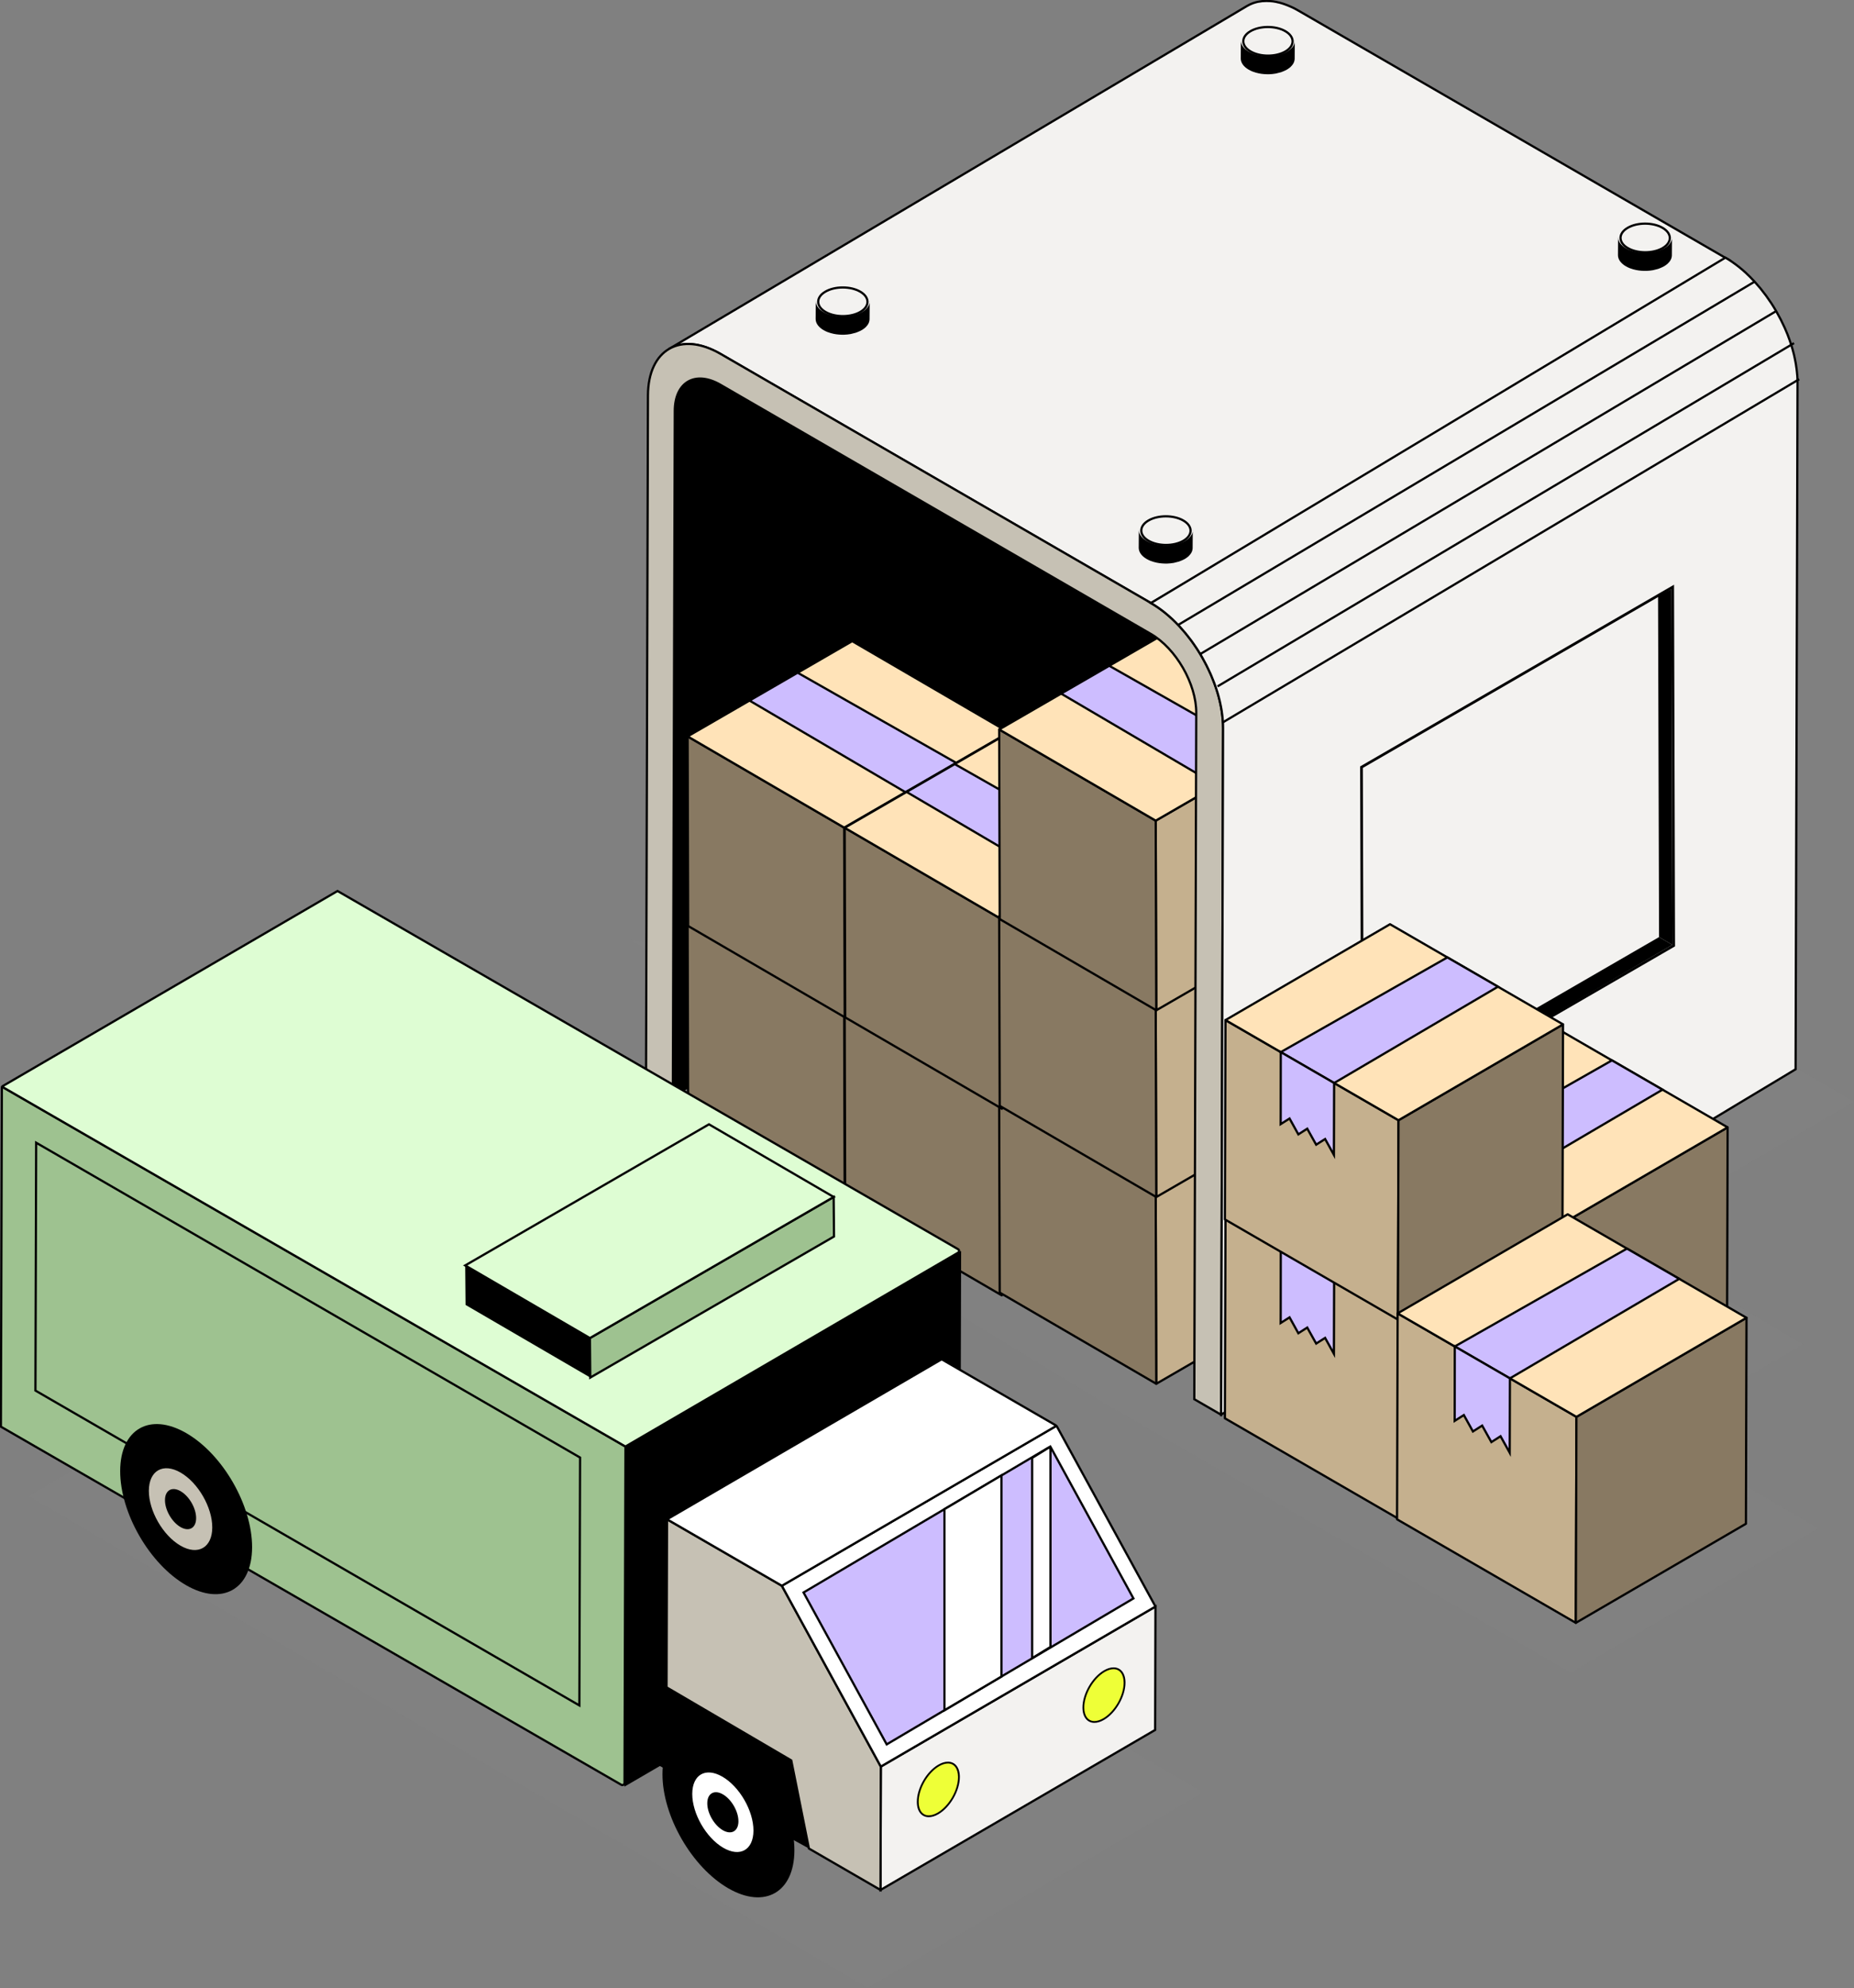 <svg width="419" height="449" viewBox="0 0 419 449" fill="none" xmlns="http://www.w3.org/2000/svg">
<rect x="0" y="0" width="419" height="449" fill="#808080" stroke="none"/>
<g clip-path="url(#clip0_31_3901)">
<g opacity="0.4">
<path d="M196.079 449L271.251 405.225C271.561 405.045 271.552 404.605 271.251 404.425L82.189 293.796L6.454 337.898L196.079 449Z" fill="#828282"/>
</g>
<path d="M182.812 417.498L145.999 397.127L163.36 380.858L180.924 393.979L182.812 417.498Z" fill="black"/>
<path opacity="0.4" d="M145.999 253.935L277.038 266.396L410.902 345.213L354.986 377.767L251.213 317.902C251.172 317.878 145.958 253.96 145.999 253.935Z" fill="#828282"/>
<path opacity="0.4" d="M142.58 212.337L273.62 224.798L407.483 303.615L351.568 336.169L247.794 276.304C247.754 276.279 142.54 212.361 142.58 212.337Z" fill="#828282"/>
<path opacity="0.4" d="M154.097 157.577L285.137 170.038L419 248.855L363.085 281.409L259.311 221.544C259.271 221.519 154.057 157.601 154.097 157.577Z" fill="#828282"/>
<mask id="mask0_31_3901" style="mask-type:luminance" maskUnits="userSpaceOnUse" x="168" y="76" width="17" height="16">
<path d="M168.992 87.624L176.789 91.229C179.117 92.305 182.104 91.008 183.61 88.211C185.197 85.259 184.546 81.769 182.185 80.399L174.388 76.795C176.748 78.165 177.399 81.655 175.812 84.607C174.225 87.559 171.32 88.701 168.992 87.624Z" fill="white"/>
</mask>
<g mask="url(#mask0_31_3901)">
<path d="M168.992 87.624L176.789 91.229C179.117 92.305 182.104 91.008 183.61 88.211C185.197 85.259 184.546 81.769 182.185 80.399L174.388 76.795C176.748 78.165 177.399 81.655 175.812 84.607C174.225 87.559 171.32 88.701 168.992 87.624Z" fill="#323232" stroke="black" stroke-width="0.5" stroke-miterlimit="10"/>
</g>
<path d="M168.992 87.624L176.789 91.229C179.117 92.305 182.104 91.008 183.61 88.211C185.197 85.259 184.546 81.769 182.185 80.399L174.388 76.795C176.748 78.165 177.399 81.655 175.812 84.607C174.225 87.559 171.32 88.701 168.992 87.624Z" stroke="black" stroke-width="0.5" stroke-miterlimit="10"/>
<mask id="mask1_31_3901" style="mask-type:luminance" maskUnits="userSpaceOnUse" x="168" y="87" width="9" height="5">
<path d="M176.455 91.058C176.325 90.992 176.146 90.911 176.008 90.854C173.558 89.72 171.108 88.587 168.658 87.453C168.764 87.518 168.878 87.575 168.992 87.624L176.789 91.229C176.675 91.18 176.569 91.123 176.455 91.058Z" fill="white"/>
</mask>
<g mask="url(#mask1_31_3901)">
<path d="M168.992 87.624L176.789 91.229C176.675 91.18 176.569 91.123 176.455 91.058L168.658 87.453C168.764 87.518 168.878 87.575 168.992 87.624Z" fill="#838383" stroke="black" stroke-width="0.5" stroke-miterlimit="10"/>
</g>
<path d="M176.455 91.058C176.325 90.992 176.146 90.911 176.008 90.854C173.558 89.72 171.108 88.587 168.658 87.453C168.764 87.518 168.878 87.575 168.992 87.624L176.789 91.229C176.675 91.18 176.569 91.123 176.455 91.058Z" stroke="black" stroke-width="0.5" stroke-miterlimit="10"/>
<path d="M283.387 13.138C283.387 13.097 283.403 13.056 283.411 13.015C283.476 12.722 283.549 12.436 283.631 12.159C283.647 12.11 283.663 12.061 283.68 12.004C283.769 11.743 283.859 11.498 283.973 11.262C283.981 11.238 283.989 11.213 284.005 11.189C284.127 10.919 284.266 10.675 284.42 10.438C284.445 10.406 284.469 10.373 284.485 10.341C284.607 10.153 284.738 9.982 284.884 9.819C284.933 9.761 284.99 9.704 285.039 9.647C285.161 9.517 285.291 9.386 285.43 9.272C285.486 9.223 285.535 9.174 285.592 9.125C285.78 8.97 285.983 8.832 286.186 8.709L155.505 86.197C155.294 86.32 155.098 86.458 154.911 86.613C154.854 86.662 154.797 86.711 154.748 86.76C154.618 86.874 154.488 87.005 154.366 87.135C154.309 87.192 154.26 87.249 154.203 87.306C154.065 87.469 153.934 87.641 153.812 87.828C153.788 87.861 153.764 87.893 153.747 87.926C153.747 87.926 153.739 87.942 153.731 87.951C153.593 88.171 153.462 88.407 153.34 88.66C153.34 88.66 153.34 88.676 153.332 88.684C153.324 88.709 153.316 88.733 153.3 88.758C153.226 88.913 153.153 89.076 153.096 89.247C153.064 89.329 153.039 89.41 153.015 89.5C152.998 89.549 152.982 89.598 152.966 89.655C152.95 89.704 152.933 89.745 152.917 89.793C152.868 89.965 152.819 90.136 152.779 90.315C152.762 90.381 152.754 90.446 152.738 90.503C152.73 90.544 152.722 90.585 152.714 90.625C152.697 90.691 152.689 90.748 152.673 90.813C152.649 90.976 152.624 91.139 152.6 91.302C152.592 91.392 152.583 91.49 152.567 91.579C152.567 91.612 152.567 91.645 152.559 91.677C152.559 91.718 152.551 91.759 152.543 91.8C152.526 91.955 152.518 92.118 152.51 92.281C152.51 92.444 152.502 92.607 152.502 92.778C152.502 92.786 152.502 92.794 152.502 92.811L152.062 247.852L350.957 132.044L283.183 15.323C283.183 14.932 283.208 14.556 283.24 14.198C283.24 14.165 283.24 14.133 283.248 14.1C283.281 13.765 283.33 13.447 283.387 13.138Z" fill="black"/>
<path d="M293.52 2.446C293.349 2.349 293.178 2.251 292.999 2.153C292.934 2.12 292.869 2.088 292.804 2.047C292.714 1.998 292.624 1.957 292.543 1.908C292.478 1.876 292.405 1.835 292.34 1.802C292.226 1.745 292.12 1.696 292.006 1.647C291.933 1.615 291.851 1.574 291.778 1.541C291.745 1.525 291.713 1.509 291.68 1.501C291.461 1.403 291.241 1.313 291.029 1.223C291.021 1.223 291.013 1.223 291.005 1.215C290.793 1.134 290.582 1.052 290.378 0.979C290.346 0.97 290.321 0.962 290.289 0.946C290.207 0.922 290.126 0.897 290.053 0.864C289.947 0.832 289.833 0.791 289.727 0.758C289.67 0.742 289.613 0.726 289.556 0.71C289.458 0.685 289.361 0.652 289.271 0.628C289.198 0.612 289.125 0.587 289.051 0.571C288.97 0.555 288.897 0.538 288.815 0.522C288.718 0.497 288.628 0.481 288.531 0.457C288.482 0.449 288.433 0.432 288.384 0.424C288.294 0.408 288.205 0.391 288.107 0.375C287.993 0.359 287.888 0.334 287.774 0.318C287.733 0.318 287.7 0.302 287.66 0.302C287.57 0.285 287.472 0.285 287.383 0.277C287.269 0.261 287.147 0.253 287.033 0.245C287 0.245 286.968 0.245 286.935 0.237C286.854 0.237 286.781 0.237 286.699 0.237C286.561 0.237 286.414 0.22 286.276 0.22C286.235 0.22 286.203 0.22 286.162 0.22C286.105 0.22 286.04 0.22 285.983 0.228C285.812 0.228 285.633 0.237 285.462 0.253C285.413 0.253 285.356 0.253 285.307 0.253C285.267 0.253 285.234 0.269 285.193 0.269C284.933 0.294 284.681 0.334 284.428 0.383C284.404 0.383 284.38 0.383 284.355 0.391C284.355 0.391 284.347 0.391 284.339 0.391C283.981 0.465 283.639 0.563 283.297 0.677C283.265 0.685 283.232 0.693 283.208 0.701C283.183 0.71 283.159 0.718 283.134 0.734C282.988 0.791 282.841 0.848 282.695 0.913C282.63 0.946 282.556 0.97 282.491 1.003C282.28 1.101 282.076 1.207 281.881 1.321L151.2 78.809C151.395 78.695 151.607 78.589 151.81 78.491C151.875 78.458 151.949 78.434 152.022 78.401C152.168 78.336 152.307 78.279 152.453 78.222C152.51 78.205 152.559 78.189 152.616 78.165C152.95 78.05 153.3 77.953 153.658 77.879C153.682 77.879 153.715 77.871 153.739 77.863C153.991 77.814 154.244 77.781 154.496 77.749C154.586 77.741 154.675 77.732 154.765 77.724C154.936 77.708 155.107 77.7 155.286 77.7C155.383 77.7 155.481 77.7 155.579 77.7C155.717 77.7 155.855 77.7 156.002 77.716C156.116 77.716 156.222 77.724 156.336 77.732C156.449 77.741 156.572 77.757 156.685 77.765C156.816 77.781 156.946 77.79 157.076 77.814C157.182 77.83 157.296 77.847 157.41 77.871C157.548 77.895 157.687 77.92 157.833 77.953C157.931 77.969 158.028 77.993 158.118 78.018C158.264 78.05 158.419 78.091 158.566 78.132C158.663 78.156 158.761 78.181 158.859 78.214C159.021 78.263 159.184 78.311 159.355 78.368C159.436 78.393 159.518 78.417 159.599 78.45C159.835 78.532 160.071 78.621 160.316 78.719C160.324 78.719 160.332 78.719 160.34 78.727C160.592 78.825 160.836 78.939 161.089 79.053C161.162 79.086 161.243 79.127 161.317 79.159C161.496 79.241 161.675 79.331 161.854 79.421C161.943 79.469 162.033 79.51 162.122 79.559C162.358 79.681 162.594 79.812 162.839 79.951L260.117 136.219L390.798 58.731L293.52 2.446Z" fill="#F3F2F0" stroke="black" stroke-width="0.5" stroke-miterlimit="10"/>
<path d="M190.902 271.925L155.522 251.325L155.4 208.496L190.78 229.103L190.902 271.925Z" fill="#887962" stroke="black" stroke-width="0.5" stroke-linejoin="round"/>
<path d="M226.397 292.565L191.016 271.957L190.894 229.136L226.275 249.735L226.397 292.565Z" fill="#887962" stroke="black" stroke-width="0.5" stroke-linejoin="round"/>
<path d="M226.275 249.735L190.894 229.136L228.09 207.615L263.47 228.214L226.275 249.735Z" fill="#FFE3B8" stroke="black" stroke-width="0.5" stroke-linejoin="round"/>
<path d="M240.111 241.735L204.885 221.038L215.767 214.751L251.579 235.097L240.111 241.735Z" fill="#CDBDFF" stroke="black" stroke-width="0.5" stroke-miterlimit="10"/>
<path d="M298.395 248.186L298.517 291.015L261.313 312.536L261.191 269.707L298.395 248.186Z" fill="#C5B08E" stroke="black" stroke-width="0.5" stroke-linejoin="round"/>
<path d="M261.313 312.536L225.933 291.937L225.811 249.107L261.191 269.707L261.313 312.536Z" fill="#887962" stroke="black" stroke-width="0.5" stroke-linejoin="round"/>
<path d="M286.504 255.069L286.52 268.222L286.528 270.538L284.616 269.331L282.727 272.74L280.807 271.525L278.894 274.958L276.973 273.735L275.077 277.168L275.068 274.844L275.028 261.707L286.504 255.069Z" fill="#CDBDFF" stroke="black" stroke-width="0.5" stroke-miterlimit="10"/>
<path d="M190.902 229.748L155.522 209.148L155.4 166.319L190.78 186.926L190.902 229.748Z" fill="#887962" stroke="black" stroke-width="0.5" stroke-linejoin="round"/>
<path d="M190.78 186.926L155.4 166.319L192.595 144.806L227.976 165.406L190.78 186.926Z" fill="#FFE3B8" stroke="black" stroke-width="0.5" stroke-linejoin="round"/>
<path d="M204.617 178.918L169.391 158.229L180.264 151.934L216.085 172.288L204.617 178.918Z" fill="#CDBDFF" stroke="black" stroke-width="0.5" stroke-miterlimit="10"/>
<path d="M263.47 186.037L263.592 228.867L226.397 250.388L226.275 207.558L263.47 186.037Z" fill="#C5B08E" stroke="black" stroke-width="0.5" stroke-linejoin="round"/>
<path d="M226.397 250.388L191.016 229.788L190.894 186.959L226.275 207.558L226.397 250.388Z" fill="#887962" stroke="black" stroke-width="0.5" stroke-linejoin="round"/>
<path d="M226.275 207.558L190.894 186.959L228.09 165.438L263.47 186.037L226.275 207.558Z" fill="#FFE3B8" stroke="black" stroke-width="0.5" stroke-linejoin="round"/>
<path d="M240.111 199.558L204.885 178.861L215.767 172.574L251.579 192.92L240.111 199.558Z" fill="#CDBDFF" stroke="black" stroke-width="0.5" stroke-miterlimit="10"/>
<path d="M251.579 192.92L251.595 206.074L251.603 208.39L249.699 207.183L247.803 210.592L245.89 209.377L243.969 212.81L242.056 211.595L240.152 215.02L240.144 212.696L240.111 199.558L251.579 192.92Z" fill="#CDBDFF" stroke="black" stroke-width="0.5" stroke-miterlimit="10"/>
<path d="M298.395 206.009L298.517 248.838L261.313 270.359L261.191 227.53L298.395 206.009Z" fill="#C5B08E" stroke="black" stroke-width="0.5" stroke-linejoin="round"/>
<path d="M261.313 270.359L225.933 249.76L225.811 206.93L261.191 227.53L261.313 270.359Z" fill="#887962" stroke="black" stroke-width="0.5" stroke-linejoin="round"/>
<path d="M286.504 212.891L286.52 226.045L286.528 228.361L284.616 227.154L282.727 230.563L280.807 229.348L278.894 232.781L276.973 231.566L275.077 234.991L275.068 232.667L275.028 219.53L286.504 212.891Z" fill="#CDBDFF" stroke="black" stroke-width="0.5" stroke-miterlimit="10"/>
<path d="M298.395 163.84L298.517 206.661L261.313 228.182L261.191 185.352L298.395 163.84Z" fill="#C5B08E" stroke="black" stroke-width="0.5" stroke-linejoin="round"/>
<path d="M261.313 228.182L225.933 207.583L225.811 164.753L261.191 185.352L261.313 228.182Z" fill="#887962" stroke="black" stroke-width="0.5" stroke-linejoin="round"/>
<path d="M261.191 185.352L225.811 164.753L263.014 143.232L298.395 163.84L261.191 185.352Z" fill="#FFE3B8" stroke="black" stroke-width="0.5" stroke-linejoin="round"/>
<path d="M275.028 177.352L239.81 156.655L250.684 150.368L286.504 170.714L275.028 177.352Z" fill="#CDBDFF" stroke="black" stroke-width="0.5" stroke-miterlimit="10"/>
<path d="M286.504 170.714L286.52 183.868L286.528 186.192L284.616 184.977L282.727 188.386L280.807 187.171L278.894 190.604L276.973 189.389L275.077 192.814L275.068 190.49L275.028 177.352L286.504 170.714Z" fill="#CDBDFF" stroke="black" stroke-width="0.5" stroke-miterlimit="10"/>
<path d="M260.117 136.203C269.135 141.414 276.444 154.103 276.411 164.484L275.972 319.525L269.908 316.018L270.348 160.977C270.364 154.445 265.766 146.462 260.101 143.183L162.822 86.907C157.149 83.628 152.518 86.27 152.502 92.803L152.063 247.843L145.999 244.337L146.438 89.296C146.471 78.915 153.829 74.715 162.847 79.926L260.125 136.203H260.117Z" fill="#C6C1B4" stroke="black" stroke-width="0.5"/>
<path d="M406.23 85.749C406.23 85.488 406.214 85.227 406.189 84.958C406.189 84.835 406.173 84.713 406.157 84.591C406.157 84.542 406.157 84.485 406.14 84.436C406.14 84.346 406.124 84.256 406.116 84.158C406.091 83.889 406.059 83.628 406.026 83.359C405.994 83.082 405.953 82.805 405.904 82.527V82.511C405.904 82.503 405.904 82.495 405.904 82.478C405.864 82.218 405.815 81.957 405.766 81.696C405.709 81.402 405.652 81.1 405.587 80.807C405.571 80.717 405.546 80.635 405.53 80.546C405.514 80.481 405.497 80.415 405.489 80.358C405.457 80.203 405.424 80.056 405.383 79.902C405.302 79.575 405.212 79.249 405.123 78.931C405.09 78.801 405.041 78.678 405.009 78.548C404.984 78.458 404.96 78.377 404.928 78.287C404.887 78.156 404.854 78.034 404.814 77.904C404.7 77.537 404.578 77.17 404.447 76.811C404.415 76.713 404.374 76.623 404.342 76.525C404.293 76.403 404.252 76.281 404.203 76.15C404.13 75.946 404.057 75.743 403.975 75.531C403.861 75.237 403.731 74.943 403.601 74.65C403.544 74.511 403.487 74.364 403.422 74.226C403.397 74.169 403.373 74.112 403.349 74.055C403.194 73.704 403.023 73.37 402.852 73.019C402.73 72.766 402.616 72.513 402.486 72.26C402.47 72.228 402.453 72.195 402.437 72.163C402.225 71.739 401.989 71.331 401.761 70.915C401.656 70.727 401.566 70.54 401.46 70.36C401.102 69.741 400.728 69.121 400.337 68.525C400.264 68.419 400.191 68.314 400.117 68.207C399.792 67.718 399.458 67.237 399.116 66.764C398.97 66.56 398.807 66.364 398.652 66.169C398.4 65.843 398.156 65.508 397.895 65.19C397.863 65.157 397.838 65.125 397.806 65.084C397.611 64.848 397.415 64.627 397.212 64.399C396.984 64.138 396.764 63.869 396.536 63.616C396.487 63.567 396.438 63.518 396.39 63.461C396.292 63.355 396.186 63.249 396.08 63.143C395.885 62.939 395.69 62.727 395.486 62.523C395.307 62.344 395.12 62.173 394.933 61.993C394.859 61.92 394.786 61.855 394.713 61.781C394.664 61.741 394.615 61.692 394.575 61.643C394.298 61.382 394.013 61.137 393.728 60.892C393.598 60.778 393.46 60.672 393.329 60.566C393.272 60.517 393.215 60.468 393.15 60.419C393.085 60.362 393.02 60.305 392.955 60.256C392.711 60.061 392.458 59.873 392.206 59.686C392.027 59.555 391.848 59.425 391.669 59.302C391.636 59.278 391.604 59.253 391.571 59.229C391.539 59.213 391.514 59.188 391.49 59.172C391.262 59.017 391.026 58.862 390.79 58.707C390.562 58.56 390.326 58.422 390.098 58.283C390.041 58.25 389.992 58.218 389.935 58.193L260.109 136.195C260.662 136.513 261.208 136.863 261.745 137.239C261.777 137.263 261.81 137.287 261.842 137.304C262.347 137.654 262.835 138.03 263.324 138.421C263.381 138.47 263.438 138.519 263.495 138.568C263.967 138.959 264.431 139.359 264.886 139.783C264.96 139.848 265.033 139.922 265.106 139.995C265.497 140.362 265.871 140.745 266.246 141.137C266.352 141.243 266.449 141.349 266.555 141.455C266.84 141.756 267.108 142.074 267.377 142.392C267.572 142.621 267.776 142.841 267.971 143.077C268.256 143.428 268.533 143.795 268.818 144.154C268.972 144.358 269.127 144.545 269.282 144.757C269.632 145.23 269.957 145.72 270.291 146.209C270.364 146.315 270.437 146.413 270.502 146.519C270.893 147.122 271.268 147.734 271.626 148.354C271.731 148.541 271.829 148.729 271.935 148.916C272.179 149.357 272.423 149.797 272.651 150.254C272.781 150.507 272.895 150.759 273.017 151.012C273.213 151.412 273.408 151.811 273.587 152.219C273.652 152.358 273.709 152.505 273.766 152.643C273.978 153.141 274.181 153.638 274.369 154.144C274.417 154.266 274.466 154.388 274.507 154.511C274.718 155.098 274.922 155.685 275.101 156.272C275.125 156.362 275.15 156.443 275.182 156.533C275.361 157.136 275.524 157.74 275.663 158.343C275.679 158.409 275.695 158.466 275.703 158.531C275.85 159.175 275.98 159.828 276.086 160.464C276.086 160.472 276.086 160.48 276.086 160.488C276.192 161.132 276.265 161.777 276.322 162.413C276.322 162.462 276.33 162.519 276.338 162.568C276.387 163.204 276.42 163.84 276.411 164.46L275.972 319.5L405.798 241.499L406.238 86.458C406.238 86.213 406.238 85.969 406.23 85.724V85.749Z" fill="#F3F2F0" stroke="black" stroke-width="0.5" stroke-miterlimit="10"/>
<path d="M307.853 254.294V250.445L374.943 211.644L377.955 213.397L307.853 254.294Z" fill="black"/>
<path d="M377.955 213.397L374.943 211.644L374.715 134.523L377.727 133.112L377.955 213.397Z" fill="black"/>
<path d="M307.389 173.096L378.329 132.06L378.557 213.74L307.617 254.775L307.389 173.096ZM377.955 213.397L377.727 133.112L307.999 173.446L308.227 253.731L377.955 213.397Z" fill="black"/>
<path d="M266.254 141.145L396.536 63.616" stroke="black" stroke-width="0.5" stroke-miterlimit="10"/>
<path d="M271.121 147.799L401.395 70.271" stroke="black" stroke-width="0.5" stroke-miterlimit="10"/>
<path d="M275.166 155.024L405.44 77.496" stroke="black" stroke-width="0.5" stroke-miterlimit="10"/>
<path d="M276.33 163.171L406.612 85.643" stroke="black" stroke-width="0.5" stroke-miterlimit="10"/>
<path d="M314.144 253.658L314.014 298.673L353.122 321.294L353.244 276.271L314.144 253.658Z" fill="#C5B08E" stroke="black" stroke-width="0.5" stroke-linejoin="round"/>
<path d="M353.122 321.294L390.31 299.635L390.44 254.62L353.244 276.271L353.122 321.294Z" fill="#887962" stroke="black" stroke-width="0.5" stroke-linejoin="round"/>
<path d="M353.244 276.271L390.44 254.62L351.332 231.998L314.144 253.658L353.244 276.271Z" fill="#FFE3B8" stroke="black" stroke-width="0.5" stroke-linejoin="round"/>
<path d="M338.7 267.864L375.725 246.106L364.297 239.493L326.646 260.883L338.7 267.864Z" fill="#CDBDFF" stroke="black" stroke-width="0.5" stroke-miterlimit="10"/>
<path d="M326.646 260.883L326.63 274.714L326.621 277.152L328.624 275.88L330.618 279.46L332.628 278.18L334.647 281.792L336.657 280.512L338.659 284.116L338.667 281.67L338.7 267.864L326.646 260.883Z" fill="#CDBDFF" stroke="black" stroke-width="0.5" stroke-miterlimit="10"/>
<path d="M386.037 296.104L386.02 301.462L384.808 300.752L384.824 295.403L386.037 296.104Z" fill="black"/>
<path d="M380.901 293.127L380.885 298.485L379.664 297.784L379.68 292.426L380.901 293.127Z" fill="black"/>
<path d="M375.106 287.998L387.835 295.362L387.811 304.112L375.082 296.748L375.106 287.998ZM383.457 299.969L383.473 294.612L382.252 293.902L382.236 299.26L383.457 299.969ZM378.313 297.001L378.329 291.643L377.108 290.934L377.092 296.292L378.313 297.001ZM380.885 298.485L380.901 293.127L379.688 292.426L379.672 297.784L380.885 298.485ZM386.02 301.462L386.037 296.104L384.824 295.403L384.808 300.76L386.02 301.462Z" fill="white"/>
<path d="M383.473 294.62L383.457 299.969L382.236 299.268L382.252 293.91L383.473 294.62Z" fill="black"/>
<path d="M378.329 291.643L378.313 297.001L377.092 296.291L377.108 290.942L378.329 291.643Z" fill="black"/>
<path d="M276.957 275.309L276.826 320.332L315.927 342.954L316.057 297.931L276.957 275.309Z" fill="#C5B08E" stroke="black" stroke-width="0.5" stroke-linejoin="round"/>
<path d="M315.927 342.954L353.122 321.294L353.244 276.279L316.057 297.931L315.927 342.954Z" fill="#887962" stroke="black" stroke-width="0.5" stroke-linejoin="round"/>
<path d="M316.057 297.931L353.244 276.279L314.144 253.658L276.957 275.309L316.057 297.931Z" fill="#FFE3B8" stroke="black" stroke-width="0.5" stroke-linejoin="round"/>
<path d="M301.512 289.523L338.537 267.766L327.102 261.152L289.45 282.542L301.512 289.523Z" fill="#CDBDFF" stroke="black" stroke-width="0.5" stroke-miterlimit="10"/>
<path d="M289.45 282.542L289.434 296.365L289.426 298.811L291.436 297.531L293.422 301.119L295.432 299.839L297.451 303.451L299.469 302.171L301.464 305.767L301.472 303.329L301.512 289.523L289.45 282.542Z" fill="#CDBDFF" stroke="black" stroke-width="0.5" stroke-miterlimit="10"/>
<path d="M348.849 317.763L348.833 323.113L347.612 322.412L347.628 317.062L348.849 317.763Z" fill="black"/>
<path d="M346.277 316.279L346.261 321.629L345.04 320.927L345.056 315.57L346.277 316.279Z" fill="black"/>
<path d="M343.705 314.787L343.689 320.145L342.476 319.443L342.493 314.085L343.705 314.787Z" fill="black"/>
<path d="M341.133 313.303L341.117 318.652L339.904 317.951L339.921 312.593L341.133 313.303Z" fill="black"/>
<path d="M337.918 309.657L350.648 317.021L350.624 325.771L337.894 318.408L337.918 309.657ZM346.261 321.629L346.277 316.271L345.056 315.561L345.04 320.919L346.261 321.629ZM343.689 320.145L343.705 314.787L342.493 314.085L342.476 319.443L343.689 320.145ZM348.833 323.113L348.849 317.755L347.637 317.054L347.62 322.412L348.833 323.113ZM341.117 318.652L341.133 313.294L339.921 312.593L339.904 317.951L341.117 318.652Z" fill="white"/>
<path d="M276.957 230.392L276.826 275.415L315.927 298.037L316.057 253.014L276.957 230.392Z" fill="#C5B08E" stroke="black" stroke-width="0.5" stroke-linejoin="round"/>
<path d="M315.927 298.037L353.122 276.377L353.244 231.362L316.057 253.014L315.927 298.037Z" fill="#887962" stroke="black" stroke-width="0.5" stroke-linejoin="round"/>
<path d="M316.057 253.014L353.244 231.362L314.144 208.741L276.957 230.392L316.057 253.014Z" fill="#FFE3B8" stroke="black" stroke-width="0.5" stroke-linejoin="round"/>
<path d="M301.512 244.606L338.537 222.849L327.102 216.235L289.45 237.625L301.512 244.606Z" fill="#CDBDFF" stroke="black" stroke-width="0.5" stroke-miterlimit="10"/>
<path d="M289.45 237.625L289.434 251.448L289.426 253.894L291.436 252.622L293.422 256.202L295.432 254.922L297.451 258.534L299.469 257.254L301.464 260.85L301.472 258.412L301.512 244.606L289.45 237.625Z" fill="#CDBDFF" stroke="black" stroke-width="0.5" stroke-miterlimit="10"/>
<path d="M315.862 296.634L315.731 343.15L356.134 366.53L356.272 320.006L315.862 296.634Z" fill="#C5B08E" stroke="black" stroke-width="0.5" stroke-linejoin="round"/>
<path d="M356.134 366.53L394.575 344.153L394.705 297.629L356.272 320.006L356.134 366.53Z" fill="#887962" stroke="black" stroke-width="0.5" stroke-linejoin="round"/>
<path d="M356.272 320.006L394.705 297.629L354.294 274.257L315.862 296.634L356.272 320.006Z" fill="#FFE3B8" stroke="black" stroke-width="0.5" stroke-linejoin="round"/>
<path d="M341.239 311.313L379.501 288.838L367.691 282.004L328.778 304.104L341.239 311.313Z" fill="#CDBDFF" stroke="black" stroke-width="0.5" stroke-miterlimit="10"/>
<path d="M328.778 304.104L328.762 318.391L328.754 320.911L330.829 319.598L332.88 323.301L334.964 321.98L337.048 325.706L339.123 324.385L341.19 328.104L341.199 325.584L341.239 311.313L328.778 304.104Z" fill="#CDBDFF" stroke="black" stroke-width="0.5" stroke-miterlimit="10"/>
<path d="M141.351 326.709L141.14 402.68C141.14 403.055 140.733 403.284 140.415 403.104L0.203 322.224L0.423 245.56C0.423 245.495 0.496 245.454 0.553 245.487L141.36 326.709H141.351Z" fill="#9EC290" stroke="black" stroke-width="0.5" stroke-miterlimit="10"/>
<path d="M141.351 326.709L217.216 282.534L216.996 359.345L141.132 403.52L141.351 326.709Z" fill="black"/>
<path d="M0.545 245.34L76.279 201.238L216.516 282.135C216.825 282.314 216.825 282.754 216.516 282.934L141.343 326.709L0.545 245.487C0.488 245.454 0.488 245.372 0.545 245.34Z" fill="#DEFDD3" stroke="black" stroke-width="0.5" stroke-miterlimit="10"/>
<path d="M133.318 302.212L133.4 311.133L188.485 279.272L188.404 270.343L133.318 302.212Z" fill="#9EC290" stroke="black" stroke-width="0.5" stroke-miterlimit="10"/>
<path d="M133.318 302.212L105.133 285.804L105.214 294.726L133.4 311.133L133.318 302.212Z" fill="black"/>
<path d="M188.403 270.343L160.226 253.935L105.133 285.804L133.318 302.212L188.403 270.343Z" fill="#DEFDD3" stroke="black" stroke-width="0.5" stroke-miterlimit="10"/>
<path d="M199.066 398.994L261.134 362.852L261.061 390.717L198.992 426.86L199.066 398.994Z" fill="#F3F2F0" stroke="black" stroke-width="0.5" stroke-miterlimit="10"/>
<path d="M176.7 358.146L199.066 398.994L198.992 426.859L182.812 417.498L178.824 397.6L150.638 381.094L150.744 343.141L176.7 358.146Z" fill="#C6C1B4" stroke="black" stroke-width="0.5"/>
<path d="M176.854 358.057L238.597 322.102C238.687 322.045 238.809 322.077 238.858 322.175L261.045 362.689C261.094 362.778 261.061 362.893 260.972 362.941L199.228 398.896C199.139 398.953 199.017 398.921 198.968 398.823L176.781 358.31C176.732 358.22 176.765 358.106 176.854 358.057Z" fill="white" stroke="black" stroke-width="0.5" stroke-miterlimit="10"/>
<path d="M181.599 359.671L237.368 326.709L256.153 361.017L200.392 393.979L181.599 359.671Z" fill="#CDBDFF" stroke="black" stroke-width="0.5"/>
<path d="M150.744 343.141L212.813 306.999L238.638 321.939C238.695 321.971 238.695 322.053 238.638 322.094L176.7 358.155L150.744 343.141Z" fill="white" stroke="black" stroke-width="0.5" stroke-miterlimit="10"/>
<path d="M164.67 392.152C172.907 396.915 179.556 408.454 179.532 417.938C179.507 427.414 172.809 431.239 164.58 426.476C156.344 421.714 149.694 410.166 149.718 400.69C149.743 391.214 156.441 387.39 164.67 392.152Z" fill="black"/>
<path d="M163.384 401.057C167.34 403.349 170.538 408.894 170.53 413.453C170.514 418.011 167.299 419.846 163.343 417.555C159.388 415.263 156.189 409.71 156.197 405.159C156.213 400.601 159.428 398.766 163.384 401.057Z" fill="white" stroke="black" stroke-width="0.5" stroke-miterlimit="10"/>
<path d="M163.376 405.265C165.321 406.391 166.892 409.114 166.884 411.349C166.884 413.583 165.297 414.488 163.351 413.363C161.406 412.238 159.835 409.514 159.843 407.28C159.843 405.045 161.431 404.14 163.376 405.265Z" fill="black"/>
<path d="M209.899 410.215C208.369 410.215 207.408 408.968 207.408 406.962C207.4 403.944 209.524 400.25 212.153 398.733C212.878 398.317 213.602 398.089 214.237 398.089C215.767 398.089 216.719 399.337 216.728 401.343C216.736 404.368 214.611 408.062 211.982 409.579C211.25 410.003 210.55 410.223 209.907 410.223L209.899 410.215Z" fill="#EEFF37"/>
<path d="M214.229 398.293C215.637 398.293 216.508 399.459 216.516 401.343C216.524 404.303 214.44 407.916 211.877 409.4C211.185 409.799 210.501 410.011 209.899 410.011C208.491 410.011 207.612 408.845 207.612 406.962C207.604 404.009 209.687 400.397 212.251 398.904C212.943 398.505 213.627 398.293 214.229 398.293ZM214.229 397.885C213.57 397.885 212.829 398.097 212.048 398.554C209.362 400.111 207.197 403.871 207.205 406.962C207.205 409.155 208.304 410.419 209.899 410.419C210.558 410.419 211.299 410.207 212.08 409.75C214.766 408.193 216.931 404.425 216.923 401.335C216.923 399.141 215.824 397.885 214.229 397.885Z" fill="black"/>
<path d="M247.33 388.915C245.8 388.915 244.84 387.667 244.84 385.661C244.832 382.644 246.956 378.949 249.585 377.433C250.309 377.009 251.034 376.788 251.669 376.788C253.199 376.788 254.151 378.036 254.159 380.042C254.167 383.068 252.043 386.762 249.414 388.279C248.69 388.695 247.973 388.923 247.339 388.923L247.33 388.915Z" fill="#EEFF37"/>
<path d="M251.66 376.992C253.069 376.992 253.939 378.158 253.948 380.042C253.956 383.002 251.872 386.615 249.308 388.099C248.616 388.499 247.933 388.711 247.33 388.711C245.922 388.711 245.043 387.545 245.043 385.661C245.035 382.709 247.119 379.096 249.683 377.604C250.374 377.204 251.058 376.992 251.66 376.992ZM251.66 376.585C251.001 376.585 250.261 376.797 249.479 377.253C246.793 378.811 244.628 382.57 244.636 385.661C244.636 387.855 245.735 389.119 247.33 389.119C247.99 389.119 248.73 388.907 249.512 388.45C252.198 386.892 254.363 383.125 254.355 380.034C254.355 377.84 253.256 376.585 251.66 376.585Z" fill="black"/>
<path d="M131.096 329.197L130.933 385.18L8.009 314.069L8.172 258.086L131.096 329.197Z" fill="#9EC290" stroke="black" stroke-width="0.5" stroke-miterlimit="10"/>
<path d="M42.112 323.684C50.348 328.446 56.998 339.985 56.974 349.469C56.949 358.945 50.251 362.77 42.022 358.008C33.785 353.245 27.136 341.698 27.16 332.222C27.184 322.746 33.883 318.921 42.112 323.684Z" fill="black"/>
<path d="M40.826 332.597C44.781 334.889 47.98 340.434 47.972 344.993C47.956 349.551 44.74 351.386 40.785 349.094C36.829 346.803 33.631 341.249 33.639 336.699C33.655 332.14 36.87 330.306 40.826 332.597Z" fill="#C6C1B4"/>
<path d="M40.818 336.797C42.763 337.922 44.334 340.646 44.325 342.88C44.325 345.115 42.738 346.02 40.793 344.895C38.848 343.769 37.277 341.046 37.285 338.811C37.285 336.577 38.872 335.671 40.818 336.797Z" fill="black"/>
<path d="M213.447 340.85V386.264L226.323 378.656V333.225L213.447 340.85Z" fill="white" stroke="black" stroke-width="0.5" stroke-miterlimit="10"/>
<path d="M233.266 329.262V374.505L237.409 371.969V327.354C237.409 327.076 237.1 326.905 236.864 327.052L233.266 329.27V329.262Z" fill="white" stroke="black" stroke-width="0.5" stroke-miterlimit="10"/>
<path d="M196.567 68.02C196.567 68.232 196.526 68.444 196.461 68.648C196.461 68.672 196.453 68.697 196.445 68.713C196.38 68.909 196.282 69.096 196.152 69.284C196.127 69.317 196.111 69.349 196.087 69.382C195.948 69.569 195.786 69.757 195.59 69.928C195.566 69.945 195.541 69.961 195.525 69.985C195.314 70.165 195.078 70.344 194.801 70.499C194.532 70.654 194.247 70.784 193.946 70.907C193.865 70.939 193.792 70.964 193.71 70.996C193.523 71.062 193.328 71.119 193.132 71.176C192.929 71.233 192.733 71.282 192.522 71.331C192.278 71.38 192.034 71.429 191.773 71.461C191.716 71.461 191.651 71.478 191.594 71.486C191.252 71.518 190.91 71.543 190.568 71.543C190.512 71.543 190.463 71.543 190.406 71.543C190.064 71.543 189.73 71.518 189.396 71.486C189.348 71.486 189.299 71.478 189.242 71.469C188.908 71.429 188.583 71.372 188.265 71.298C188.208 71.282 188.151 71.274 188.086 71.257C187.793 71.184 187.516 71.102 187.24 70.996C187.191 70.98 187.134 70.964 187.085 70.948C186.759 70.817 186.442 70.678 186.157 70.507C185.555 70.156 185.107 69.757 184.806 69.325C184.66 69.113 184.546 68.892 184.464 68.664C184.423 68.55 184.399 68.436 184.383 68.322C184.367 68.207 184.358 68.093 184.358 67.979L184.334 72.048C184.334 72.962 184.936 73.875 186.133 74.568C186.409 74.723 186.702 74.87 187.012 74.992C187.028 74.992 187.044 75.001 187.061 75.009C187.109 75.025 187.166 75.041 187.215 75.058C187.394 75.123 187.573 75.188 187.752 75.237C187.85 75.261 187.956 75.286 188.054 75.31C188.11 75.327 188.167 75.343 188.224 75.351C188.281 75.359 188.33 75.376 188.379 75.392C188.574 75.433 188.778 75.465 188.981 75.498C189.055 75.506 189.128 75.514 189.201 75.522C189.25 75.522 189.299 75.531 189.356 75.539C189.429 75.539 189.502 75.555 189.584 75.563C189.787 75.579 189.982 75.588 190.186 75.596C190.251 75.596 190.308 75.596 190.373 75.596C190.43 75.596 190.479 75.596 190.536 75.596C190.625 75.596 190.723 75.596 190.813 75.596C191.041 75.596 191.268 75.571 191.488 75.547C191.513 75.547 191.537 75.547 191.561 75.539C191.618 75.539 191.675 75.522 191.741 75.514C191.92 75.49 192.091 75.474 192.27 75.441C192.343 75.424 192.416 75.4 192.489 75.384C192.701 75.343 192.896 75.286 193.1 75.229C193.206 75.196 193.32 75.18 193.425 75.147C193.507 75.123 193.588 75.082 193.669 75.049C193.751 75.017 193.824 74.992 193.906 74.96C194.207 74.837 194.492 74.707 194.76 74.552C194.785 74.536 194.809 74.519 194.833 74.511C195.078 74.364 195.289 74.201 195.484 74.038C195.509 74.022 195.533 74.006 195.55 73.981C195.566 73.965 195.582 73.957 195.598 73.94C195.737 73.81 195.867 73.671 195.973 73.533C195.997 73.5 196.014 73.467 196.038 73.435C196.062 73.402 196.087 73.37 196.103 73.337C196.136 73.28 196.184 73.231 196.217 73.174C196.282 73.06 196.339 72.945 196.38 72.823C196.38 72.807 196.388 72.79 196.396 72.766C196.396 72.742 196.412 72.717 196.412 72.701C196.437 72.627 196.461 72.554 196.477 72.481C196.502 72.367 196.518 72.244 196.518 72.13C196.518 72.114 196.518 72.097 196.518 72.073L196.543 68.004L196.567 68.02Z" fill="black"/>
<path d="M194.41 65.875C196.591 67.139 196.6 69.186 194.435 70.45C192.261 71.714 188.729 71.714 186.556 70.45C184.375 69.186 184.358 67.139 186.532 65.875C188.697 64.611 192.229 64.611 194.41 65.875Z" fill="#F3F2F0" stroke="black" stroke-width="0.5" stroke-miterlimit="10"/>
<path d="M292.641 9.191C292.641 9.403 292.6 9.615 292.535 9.818C292.535 9.843 292.527 9.867 292.519 9.884C292.454 10.079 292.356 10.267 292.226 10.455C292.201 10.487 292.185 10.52 292.161 10.552C292.022 10.74 291.859 10.928 291.664 11.099C291.64 11.115 291.615 11.131 291.599 11.156C291.387 11.335 291.151 11.515 290.875 11.67C290.606 11.825 290.321 11.955 290.02 12.077C289.939 12.11 289.865 12.134 289.784 12.167C289.597 12.232 289.401 12.289 289.206 12.347C289.003 12.404 288.807 12.453 288.596 12.501C288.351 12.55 288.107 12.599 287.847 12.632C287.79 12.632 287.725 12.648 287.668 12.656C287.326 12.689 286.984 12.713 286.642 12.713C286.585 12.713 286.536 12.713 286.479 12.713C286.138 12.713 285.804 12.689 285.47 12.656C285.421 12.656 285.373 12.648 285.316 12.64C284.982 12.599 284.656 12.542 284.339 12.469C284.282 12.453 284.225 12.444 284.16 12.428C283.867 12.355 283.59 12.273 283.313 12.167C283.265 12.151 283.208 12.134 283.159 12.118C282.833 11.988 282.516 11.849 282.231 11.678C281.629 11.327 281.181 10.928 280.88 10.495C280.733 10.283 280.619 10.063 280.538 9.835C280.497 9.721 280.473 9.606 280.457 9.492C280.44 9.378 280.432 9.264 280.432 9.15L280.408 13.219C280.408 14.132 281.01 15.046 282.206 15.739C282.483 15.894 282.776 16.041 283.085 16.163C283.102 16.163 283.118 16.171 283.134 16.179C283.183 16.196 283.24 16.212 283.289 16.228C283.468 16.294 283.647 16.359 283.826 16.408C283.924 16.432 284.03 16.457 284.127 16.481C284.184 16.497 284.241 16.514 284.298 16.522C284.355 16.53 284.404 16.546 284.453 16.563C284.648 16.603 284.852 16.636 285.055 16.669C285.128 16.677 285.202 16.685 285.275 16.693C285.324 16.693 285.373 16.701 285.43 16.709C285.503 16.709 285.576 16.726 285.657 16.734C285.861 16.75 286.056 16.758 286.26 16.766C286.325 16.766 286.382 16.766 286.447 16.766C286.504 16.766 286.553 16.766 286.61 16.766C286.699 16.766 286.797 16.766 286.886 16.766C287.114 16.766 287.342 16.742 287.562 16.718C287.586 16.718 287.611 16.718 287.635 16.709C287.692 16.709 287.749 16.693 287.814 16.685C287.993 16.66 288.164 16.644 288.343 16.611C288.417 16.595 288.49 16.571 288.563 16.554C288.775 16.514 288.97 16.457 289.173 16.399C289.279 16.367 289.393 16.351 289.499 16.318C289.58 16.294 289.662 16.253 289.743 16.22C289.825 16.187 289.898 16.163 289.979 16.13C290.28 16.008 290.565 15.878 290.834 15.723C290.858 15.706 290.883 15.69 290.907 15.682C291.151 15.535 291.363 15.372 291.558 15.209C291.583 15.193 291.607 15.176 291.623 15.152C291.64 15.136 291.656 15.127 291.672 15.111C291.811 14.98 291.941 14.842 292.047 14.703C292.071 14.671 292.087 14.638 292.112 14.605C292.136 14.573 292.161 14.54 292.177 14.508C292.209 14.45 292.258 14.402 292.291 14.344C292.356 14.23 292.413 14.116 292.454 13.994C292.454 13.977 292.462 13.961 292.47 13.937C292.47 13.912 292.486 13.888 292.486 13.871C292.511 13.798 292.535 13.725 292.551 13.651C292.576 13.537 292.592 13.415 292.592 13.301C292.592 13.284 292.592 13.268 292.592 13.243L292.616 9.174L292.641 9.191Z" fill="black"/>
<path d="M290.484 7.046C292.665 8.31 292.673 10.357 290.508 11.621C288.335 12.885 284.803 12.885 282.63 11.621C280.448 10.357 280.432 8.31 282.605 7.046C284.778 5.782 288.303 5.782 290.484 7.046Z" fill="#F3F2F0" stroke="black" stroke-width="0.5" stroke-miterlimit="10"/>
<path d="M377.89 53.602C377.89 53.814 377.849 54.026 377.784 54.23C377.784 54.254 377.776 54.279 377.767 54.295C377.702 54.491 377.605 54.678 377.474 54.866C377.45 54.899 377.434 54.931 377.409 54.964C377.271 55.151 377.108 55.339 376.913 55.51C376.888 55.527 376.864 55.543 376.848 55.567C376.636 55.747 376.4 55.926 376.123 56.081C375.855 56.236 375.57 56.367 375.269 56.489C375.187 56.522 375.114 56.546 375.033 56.579C374.845 56.644 374.65 56.701 374.455 56.758C374.251 56.815 374.056 56.864 373.844 56.913C373.6 56.962 373.356 57.011 373.096 57.043C373.039 57.043 372.973 57.06 372.917 57.068C372.575 57.1 372.233 57.125 371.891 57.125C371.834 57.125 371.785 57.125 371.728 57.125C371.386 57.125 371.053 57.1 370.719 57.068C370.67 57.068 370.621 57.06 370.564 57.052C370.231 57.011 369.905 56.954 369.588 56.88C369.531 56.864 369.474 56.856 369.409 56.84C369.116 56.766 368.839 56.685 368.562 56.579C368.513 56.562 368.456 56.546 368.407 56.53C368.082 56.399 367.764 56.261 367.48 56.089C366.877 55.739 366.43 55.339 366.129 54.907C365.982 54.695 365.868 54.475 365.787 54.246C365.746 54.132 365.722 54.018 365.705 53.904C365.689 53.79 365.681 53.675 365.681 53.561L365.656 57.631C365.656 58.544 366.259 59.457 367.455 60.15C367.732 60.305 368.025 60.452 368.334 60.575C368.35 60.575 368.367 60.583 368.383 60.591C368.432 60.607 368.489 60.623 368.538 60.64C368.717 60.705 368.896 60.77 369.075 60.819C369.173 60.844 369.278 60.868 369.376 60.892C369.433 60.909 369.49 60.925 369.547 60.933C369.604 60.941 369.653 60.958 369.702 60.974C369.897 61.015 370.1 61.047 370.304 61.08C370.377 61.088 370.45 61.096 370.524 61.105C370.572 61.105 370.621 61.113 370.678 61.121C370.752 61.121 370.825 61.137 370.906 61.145C371.11 61.162 371.305 61.17 371.508 61.178C371.574 61.178 371.631 61.178 371.696 61.178C371.753 61.178 371.801 61.178 371.858 61.178C371.948 61.178 372.046 61.178 372.135 61.178C372.363 61.178 372.591 61.154 372.811 61.129C372.835 61.129 372.86 61.129 372.884 61.121C372.941 61.121 372.998 61.105 373.063 61.096C373.242 61.072 373.413 61.056 373.592 61.023C373.665 61.007 373.739 60.982 373.812 60.966C374.023 60.925 374.219 60.868 374.422 60.811C374.528 60.778 374.642 60.762 374.748 60.729C374.829 60.705 374.911 60.664 374.992 60.632C375.073 60.599 375.147 60.575 375.228 60.542C375.529 60.419 375.814 60.289 376.083 60.134C376.107 60.118 376.131 60.102 376.156 60.093C376.4 59.947 376.612 59.783 376.807 59.62C376.831 59.604 376.856 59.588 376.872 59.563C376.888 59.547 376.905 59.539 376.921 59.523C377.059 59.392 377.19 59.253 377.295 59.115C377.32 59.082 377.336 59.05 377.36 59.017C377.385 58.984 377.409 58.952 377.426 58.919C377.458 58.862 377.507 58.813 377.54 58.756C377.605 58.642 377.662 58.528 377.702 58.405C377.702 58.389 377.71 58.373 377.719 58.348C377.719 58.324 377.735 58.299 377.735 58.283C377.759 58.21 377.784 58.136 377.8 58.063C377.824 57.949 377.841 57.826 377.841 57.712C377.841 57.696 377.841 57.679 377.841 57.655L377.865 53.586L377.89 53.602Z" fill="black"/>
<path d="M375.733 51.457C377.914 52.721 377.922 54.768 375.757 56.032C373.592 57.296 370.052 57.296 367.878 56.032C365.705 54.768 365.681 52.721 367.854 51.457C370.019 50.193 373.551 50.193 375.733 51.457Z" fill="#F3F2F0" stroke="black" stroke-width="0.5" stroke-miterlimit="10"/>
<path d="M269.583 119.706C269.583 119.918 269.542 120.13 269.477 120.333C269.477 120.358 269.469 120.382 269.461 120.399C269.396 120.594 269.298 120.782 269.168 120.97C269.143 121.002 269.127 121.035 269.103 121.067C268.964 121.255 268.801 121.443 268.606 121.614C268.582 121.63 268.557 121.646 268.541 121.671C268.329 121.85 268.093 122.03 267.817 122.185C267.548 122.34 267.263 122.47 266.962 122.592C266.881 122.625 266.807 122.649 266.726 122.682C266.539 122.747 266.343 122.804 266.148 122.862C265.945 122.919 265.749 122.968 265.538 123.016C265.293 123.065 265.049 123.114 264.789 123.147C264.732 123.147 264.667 123.163 264.61 123.171C264.268 123.204 263.926 123.228 263.584 123.228C263.527 123.228 263.478 123.228 263.421 123.228C263.08 123.228 262.746 123.204 262.412 123.171C262.363 123.171 262.315 123.163 262.258 123.155C261.924 123.114 261.598 123.057 261.281 122.984C261.224 122.968 261.167 122.959 261.102 122.943C260.809 122.87 260.532 122.788 260.255 122.682C260.207 122.666 260.15 122.649 260.101 122.633C259.775 122.503 259.458 122.364 259.173 122.193C258.571 121.842 258.123 121.443 257.822 121.01C257.675 120.798 257.561 120.578 257.48 120.35C257.439 120.236 257.415 120.121 257.399 120.007C257.382 119.893 257.374 119.779 257.374 119.665L257.35 123.734C257.35 124.647 257.952 125.561 259.148 126.254C259.425 126.409 259.718 126.556 260.027 126.678C260.044 126.678 260.06 126.686 260.076 126.694C260.125 126.711 260.182 126.727 260.231 126.743C260.41 126.808 260.589 126.874 260.768 126.923C260.866 126.947 260.972 126.972 261.069 126.996C261.126 127.012 261.183 127.029 261.24 127.037C261.297 127.045 261.346 127.061 261.395 127.078C261.59 127.118 261.794 127.151 261.997 127.184C262.07 127.192 262.144 127.2 262.217 127.208C262.266 127.208 262.315 127.216 262.371 127.224C262.445 127.224 262.518 127.241 262.599 127.249C262.803 127.265 262.998 127.273 263.202 127.281C263.267 127.281 263.324 127.281 263.389 127.281C263.446 127.281 263.495 127.281 263.552 127.281C263.641 127.281 263.739 127.281 263.828 127.281C264.056 127.281 264.284 127.257 264.504 127.233C264.528 127.233 264.553 127.233 264.577 127.224C264.634 127.224 264.691 127.208 264.756 127.2C264.935 127.175 265.106 127.159 265.285 127.127C265.359 127.11 265.432 127.086 265.505 127.069C265.717 127.029 265.912 126.972 266.115 126.914C266.221 126.882 266.335 126.866 266.441 126.833C266.522 126.808 266.604 126.768 266.685 126.735C266.767 126.702 266.84 126.678 266.921 126.645C267.222 126.523 267.507 126.393 267.776 126.238C267.8 126.221 267.825 126.205 267.849 126.197C268.093 126.05 268.305 125.887 268.5 125.724C268.525 125.708 268.549 125.691 268.565 125.667C268.582 125.65 268.598 125.642 268.614 125.626C268.753 125.496 268.883 125.357 268.989 125.218C269.013 125.186 269.029 125.153 269.054 125.12C269.078 125.088 269.103 125.055 269.119 125.023C269.151 124.965 269.2 124.917 269.233 124.859C269.298 124.745 269.355 124.631 269.396 124.509C269.396 124.492 269.404 124.476 269.412 124.452C269.412 124.427 269.428 124.403 269.428 124.386C269.452 124.313 269.477 124.24 269.493 124.166C269.518 124.052 269.534 123.93 269.534 123.816C269.534 123.799 269.534 123.783 269.534 123.759L269.558 119.689L269.583 119.706Z" fill="black"/>
<path d="M267.426 117.561C269.607 118.825 269.615 120.872 267.45 122.136C265.285 123.4 261.745 123.4 259.572 122.136C257.39 120.872 257.374 118.825 259.547 117.561C261.712 116.297 265.245 116.297 267.426 117.561Z" fill="#F3F2F0" stroke="black" stroke-width="0.5" stroke-miterlimit="10"/>
</g>
<defs>
<clipPath id="clip0_31_3901">
<rect width="419" height="449" fill="white"/>
</clipPath>
</defs>
</svg>
